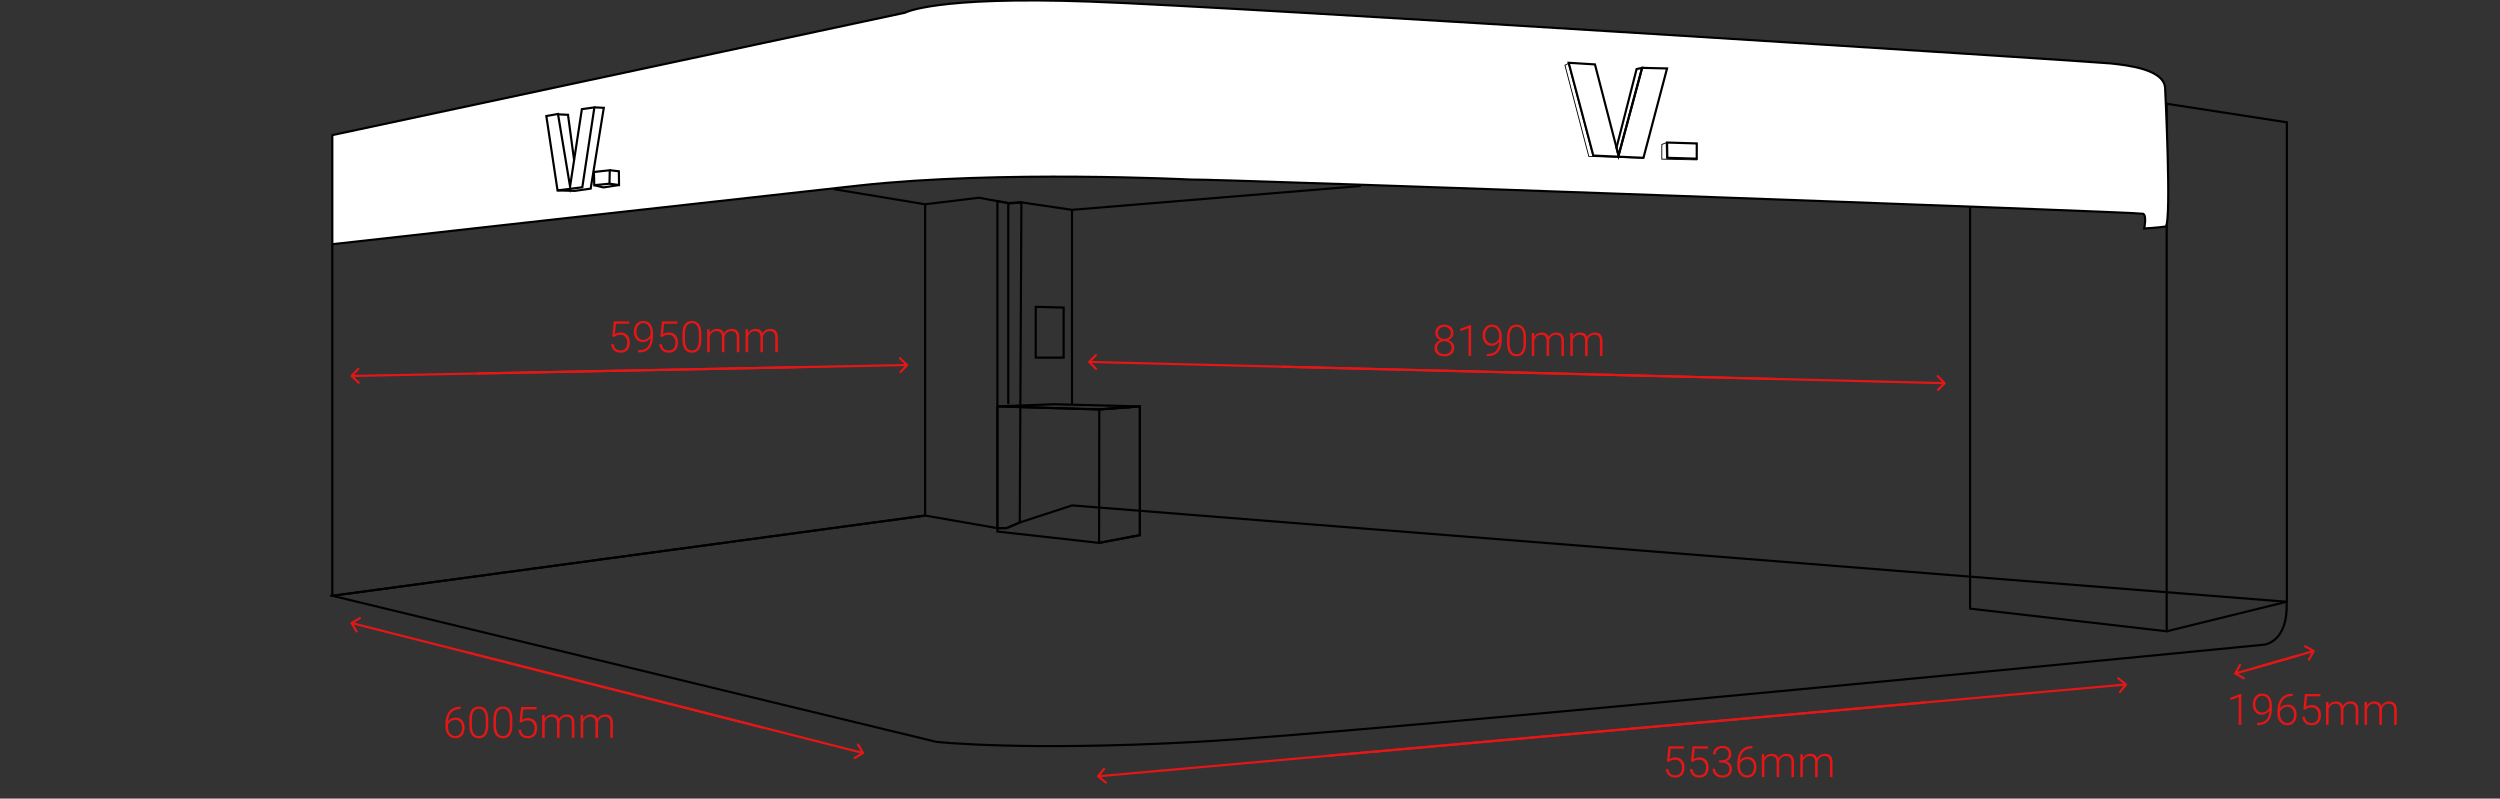 <svg width="576" height="184" viewBox="0 0 576 184" fill="none" xmlns="http://www.w3.org/2000/svg">
<rect x="0" y="0" width="576" height="184" fill="#333333" stroke="none"/>
<g clip-path="url(#clip0_540_5096)">
<path d="M499.203 23.904V145.45L453.902 140.228V23.904H499.203Z" stroke="black" stroke-width="0.5" stroke-miterlimit="10"/>
<path d="M232.066 121.624L234.954 120.384L235.33 46.664L232.513 46.871" stroke="black" stroke-width="0.5" stroke-miterlimit="10"/>
<path d="M274.362 41.371C274.362 41.371 230.344 39.165 197.883 42.748C165.422 46.331 76.562 56.264 76.562 56.264V31.132L208.509 2.931C208.509 2.931 215.309 -0.921 251.071 0.364C286.833 1.65 482.606 14.203 486.32 14.614C490.034 15.024 498.853 15.928 498.853 20.482C498.853 20.482 500.363 50.898 498.989 52.183C497.248 52.461 494.026 52.644 494.026 52.644C494.026 52.644 494.667 49.608 493.749 49.243C492.83 48.878 279.313 41.156 274.362 41.371Z" fill="white" stroke="black" stroke-width="0.5" stroke-miterlimit="10"/>
<path d="M76.559 56.451V137.267L213.15 118.787V47.07L192.072 43.578" stroke="black" stroke-width="0.5" stroke-miterlimit="10"/>
<path d="M313.543 42.848L246.987 48.347L235.12 46.588L232.303 46.796L225.528 45.556L213.148 47.069" stroke="black" stroke-width="0.5" stroke-miterlimit="10"/>
<path d="M526.839 138.645C527.252 148.022 521.648 148.532 521.648 148.532C521.648 148.532 315.898 168.729 275.735 170.927C235.572 173.125 215.76 170.927 215.76 170.927L76.562 137.264L213.154 118.784L229.802 121.687H231.87L234.766 120.443L247.009 116.445L526.839 138.645Z" stroke="black" stroke-width="0.5" stroke-miterlimit="10"/>
<path d="M231.856 121.682H229.801V46.336L232.303 46.796V93.133" stroke="black" stroke-width="0.5" stroke-miterlimit="10"/>
<path d="M229.801 93.639V122.462L253.228 125.083L262.626 123.291V93.639L253.274 94.331L229.801 93.639Z" stroke="black" stroke-width="0.5" stroke-miterlimit="10"/>
<path d="M229.801 93.639L242.822 93.133L262.626 93.639L253.274 94.331L229.801 93.639Z" stroke="black" stroke-width="0.5" stroke-miterlimit="10"/>
<path d="M253.276 94.331L253.23 125.083L262.628 123.291V93.639L253.276 94.331Z" stroke="black" stroke-width="0.5" stroke-miterlimit="10"/>
<path d="M238.633 70.689V82.397H245.061V70.864L238.633 70.689Z" stroke="black" stroke-width="0.5" stroke-miterlimit="10"/>
<path d="M378.343 15.634L372.912 35.839L367.477 14.842L361.426 14.465L367.101 35.839L378.653 36.358L384.088 15.771L378.343 15.634Z" stroke="black" stroke-width="0.5" stroke-miterlimit="10"/>
<path d="M378.344 15.635L377.074 15.913L372.441 34.019L372.913 35.84L378.344 15.635Z" stroke="black" stroke-width="0.5" stroke-miterlimit="10"/>
<path d="M361.293 14.769L366.902 35.89V35.973L366.141 35.948L360.685 15.084L361.273 14.769H361.293ZM361.405 14.462L360.445 14.98L365.98 36.131L378.326 36.546L378.703 36.429L367.08 35.824L361.405 14.445V14.462Z" fill="black"/>
<path d="M384.09 32.842L384.156 36.359L390.931 36.562V33.049L384.09 32.842Z" stroke="black" stroke-width="0.5" stroke-miterlimit="10"/>
<path d="M383.787 33.041L383.849 36.256V36.455H384.043L390.814 36.703V36.728L382.984 36.562V33.357L383.782 33.037L383.787 33.041ZM383.981 32.73L382.777 33.216V36.766L391.013 36.94V36.5L384.035 36.247L383.964 32.73H383.981Z" fill="black"/>
<path d="M134.164 43.148L128.456 43.873L125.875 26.737L128.559 26.256L131.343 42.978L134.061 25.153L136.948 24.738L134.164 43.148Z" stroke="black" stroke-width="0.5" stroke-miterlimit="10"/>
<path d="M128.457 43.873L132.444 43.977L136.093 43.459L139.116 24.842L136.949 24.738" stroke="black" stroke-width="0.5" stroke-miterlimit="10"/>
<path d="M128.633 26.348L130.866 26.451L132.277 36.931" stroke="black" stroke-width="0.5" stroke-miterlimit="10"/>
<path d="M136.844 39.631L140.492 39.221L140.422 42.323L136.914 42.667L136.844 39.631Z" stroke="black" stroke-width="0.5" stroke-miterlimit="10"/>
<path d="M140.492 39.221L142.589 39.461L142.622 42.634L140.422 42.323" stroke="black" stroke-width="0.5" stroke-miterlimit="10"/>
<path d="M136.914 42.666L139.011 43.184L142.622 42.633" stroke="black" stroke-width="0.5" stroke-miterlimit="10"/>
<path d="M246.988 48.348V93.133" stroke="black" stroke-width="0.5" stroke-miterlimit="10"/>
<path d="M499.203 23.904L526.895 28.184V138.628L499.203 145.45" stroke="black" stroke-width="0.5" stroke-miterlimit="10"/>
<path d="M198.971 173.707C199.09 173.636 199.129 173.483 199.059 173.364L197.913 171.431C197.842 171.313 197.689 171.274 197.57 171.344C197.451 171.415 197.412 171.568 197.482 171.687L198.501 173.405L196.779 174.426C196.66 174.497 196.62 174.65 196.691 174.769C196.761 174.887 196.915 174.926 197.033 174.856L198.971 173.707ZM107.5 150.535L198.781 173.734L198.906 173.25L107.625 150.051L107.5 150.535Z" fill="#E71616"/>
<path d="M80.871 143.329C80.752 143.399 80.712 143.553 80.783 143.671L81.929 145.604C81.999 145.723 82.153 145.762 82.272 145.691C82.391 145.621 82.43 145.467 82.36 145.349L81.341 143.631L83.063 142.609C83.182 142.539 83.221 142.385 83.151 142.267C83.081 142.148 82.927 142.109 82.808 142.18L80.871 143.329ZM175.882 167.4L81.06 143.301L80.936 143.786L175.758 167.885L175.882 167.4Z" fill="#E71616"/>
<path d="M106.033 162.837H106.116V163.35H106.033C105.584 163.35 105.184 163.423 104.832 163.569C104.484 163.716 104.189 163.927 103.948 164.204C103.711 164.478 103.53 164.81 103.406 165.2C103.283 165.591 103.221 166.029 103.221 166.514V167.495C103.221 167.824 103.265 168.118 103.353 168.379C103.44 168.636 103.562 168.856 103.719 169.038C103.875 169.22 104.057 169.359 104.266 169.453C104.474 169.548 104.699 169.595 104.939 169.595C105.177 169.595 105.39 169.546 105.579 169.448C105.768 169.351 105.927 169.214 106.058 169.038C106.191 168.862 106.292 168.66 106.36 168.433C106.432 168.201 106.468 167.954 106.468 167.69C106.468 167.44 106.435 167.204 106.37 166.982C106.308 166.758 106.212 166.559 106.082 166.387C105.952 166.214 105.789 166.079 105.594 165.981C105.398 165.884 105.169 165.835 104.905 165.835C104.606 165.835 104.326 165.903 104.065 166.04C103.805 166.177 103.592 166.359 103.426 166.587C103.263 166.815 103.177 167.064 103.167 167.334L102.83 167.329C102.853 167.023 102.923 166.748 103.04 166.504C103.157 166.257 103.312 166.047 103.504 165.874C103.699 165.698 103.922 165.565 104.173 165.474C104.427 165.379 104.7 165.332 104.993 165.332C105.335 165.332 105.633 165.394 105.887 165.518C106.144 165.641 106.357 165.812 106.526 166.03C106.699 166.245 106.827 166.494 106.912 166.777C107 167.057 107.044 167.354 107.044 167.666C107.044 168.008 106.995 168.327 106.897 168.623C106.803 168.916 106.663 169.173 106.478 169.395C106.295 169.616 106.074 169.788 105.813 169.912C105.556 170.036 105.265 170.098 104.939 170.098C104.581 170.098 104.261 170.029 103.978 169.893C103.694 169.756 103.452 169.567 103.25 169.326C103.051 169.085 102.898 168.809 102.791 168.496C102.687 168.18 102.635 167.843 102.635 167.485V166.86C102.635 166.255 102.705 165.706 102.845 165.215C102.985 164.72 103.195 164.295 103.475 163.94C103.758 163.586 104.111 163.314 104.534 163.125C104.961 162.933 105.46 162.837 106.033 162.837ZM112.503 165.835V167.031C112.503 167.552 112.454 168.006 112.356 168.394C112.259 168.778 112.116 169.097 111.927 169.351C111.741 169.601 111.513 169.788 111.243 169.912C110.976 170.036 110.67 170.098 110.325 170.098C110.052 170.098 109.801 170.059 109.573 169.98C109.345 169.902 109.142 169.784 108.963 169.624C108.787 169.461 108.637 169.258 108.514 169.014C108.39 168.77 108.296 168.483 108.23 168.154C108.165 167.822 108.133 167.448 108.133 167.031V165.835C108.133 165.311 108.182 164.858 108.279 164.478C108.38 164.097 108.523 163.781 108.709 163.53C108.898 163.28 109.127 163.094 109.397 162.974C109.668 162.85 109.974 162.788 110.315 162.788C110.589 162.788 110.84 162.829 111.067 162.91C111.299 162.988 111.502 163.105 111.678 163.262C111.857 163.418 112.007 163.618 112.127 163.862C112.251 164.103 112.343 164.388 112.405 164.717C112.47 165.046 112.503 165.418 112.503 165.835ZM111.922 167.1V165.762C111.922 165.439 111.899 165.146 111.854 164.883C111.811 164.619 111.748 164.388 111.663 164.189C111.578 163.991 111.471 163.825 111.341 163.691C111.214 163.558 111.064 163.459 110.892 163.394C110.722 163.325 110.53 163.291 110.315 163.291C110.052 163.291 109.819 163.345 109.617 163.452C109.419 163.556 109.253 163.713 109.119 163.921C108.986 164.126 108.885 164.383 108.816 164.692C108.751 165.002 108.719 165.358 108.719 165.762V167.1C108.719 167.419 108.74 167.71 108.782 167.974C108.825 168.234 108.89 168.465 108.978 168.667C109.065 168.869 109.173 169.04 109.3 169.18C109.43 169.316 109.58 169.421 109.749 169.492C109.922 169.561 110.114 169.595 110.325 169.595C110.595 169.595 110.83 169.541 111.028 169.434C111.227 169.323 111.393 169.162 111.526 168.95C111.66 168.735 111.759 168.473 111.824 168.164C111.889 167.852 111.922 167.497 111.922 167.1ZM118.05 165.835V167.031C118.05 167.552 118.001 168.006 117.903 168.394C117.806 168.778 117.662 169.097 117.474 169.351C117.288 169.601 117.06 169.788 116.79 169.912C116.523 170.036 116.217 170.098 115.872 170.098C115.599 170.098 115.348 170.059 115.12 169.98C114.892 169.902 114.689 169.784 114.51 169.624C114.334 169.461 114.184 169.258 114.061 169.014C113.937 168.77 113.842 168.483 113.777 168.154C113.712 167.822 113.68 167.448 113.68 167.031V165.835C113.68 165.311 113.729 164.858 113.826 164.478C113.927 164.097 114.07 163.781 114.256 163.53C114.445 163.28 114.674 163.094 114.944 162.974C115.215 162.85 115.521 162.788 115.862 162.788C116.136 162.788 116.386 162.829 116.614 162.91C116.845 162.988 117.049 163.105 117.225 163.262C117.404 163.418 117.553 163.618 117.674 163.862C117.798 164.103 117.89 164.388 117.952 164.717C118.017 165.046 118.05 165.418 118.05 165.835ZM117.469 167.1V165.762C117.469 165.439 117.446 165.146 117.4 164.883C117.358 164.619 117.295 164.388 117.21 164.189C117.125 163.991 117.018 163.825 116.888 163.691C116.761 163.558 116.611 163.459 116.438 163.394C116.269 163.325 116.077 163.291 115.862 163.291C115.599 163.291 115.366 163.345 115.164 163.452C114.965 163.556 114.799 163.713 114.666 163.921C114.533 164.126 114.432 164.383 114.363 164.692C114.298 165.002 114.266 165.358 114.266 165.762V167.1C114.266 167.419 114.287 167.71 114.329 167.974C114.371 168.234 114.437 168.465 114.524 168.667C114.612 168.869 114.72 169.04 114.847 169.18C114.977 169.316 115.127 169.421 115.296 169.492C115.468 169.561 115.66 169.595 115.872 169.595C116.142 169.595 116.377 169.541 116.575 169.434C116.774 169.323 116.94 169.162 117.073 168.95C117.207 168.735 117.306 168.473 117.371 168.164C117.436 167.852 117.469 167.497 117.469 167.1ZM120.169 166.484L119.71 166.353L120.057 162.891H123.611V163.438H120.555L120.306 165.83C120.429 165.742 120.608 165.656 120.843 165.571C121.08 165.483 121.347 165.439 121.644 165.439C121.959 165.439 122.246 165.493 122.503 165.601C122.763 165.705 122.986 165.858 123.172 166.06C123.357 166.258 123.501 166.499 123.602 166.782C123.702 167.062 123.753 167.38 123.753 167.734C123.753 168.076 123.711 168.39 123.626 168.677C123.541 168.963 123.413 169.214 123.24 169.429C123.068 169.64 122.848 169.805 122.581 169.922C122.314 170.039 121.997 170.098 121.629 170.098C121.346 170.098 121.079 170.059 120.828 169.98C120.581 169.899 120.359 169.777 120.164 169.614C119.969 169.451 119.809 169.246 119.686 168.999C119.565 168.752 119.49 168.462 119.461 168.13H120.022C120.062 168.449 120.148 168.717 120.281 168.936C120.415 169.154 120.594 169.318 120.818 169.429C121.046 169.539 121.316 169.595 121.629 169.595C121.883 169.595 122.104 169.554 122.293 169.473C122.485 169.391 122.645 169.272 122.771 169.116C122.902 168.957 122.999 168.763 123.064 168.535C123.133 168.304 123.167 168.04 123.167 167.744C123.167 167.49 123.131 167.257 123.06 167.046C122.988 166.831 122.882 166.644 122.742 166.484C122.605 166.322 122.436 166.196 122.234 166.108C122.033 166.021 121.801 165.977 121.541 165.977C121.202 165.977 120.932 166.022 120.73 166.113C120.532 166.204 120.345 166.328 120.169 166.484ZM125.506 165.811V170H124.92V164.717H125.481L125.506 165.811ZM125.398 167.031L125.115 166.885C125.135 166.572 125.193 166.279 125.291 166.006C125.392 165.732 125.532 165.492 125.711 165.283C125.89 165.075 126.105 164.912 126.355 164.795C126.606 164.678 126.891 164.619 127.21 164.619C127.467 164.619 127.7 164.655 127.908 164.727C128.12 164.795 128.299 164.904 128.445 165.054C128.595 165.2 128.711 165.392 128.792 165.63C128.873 165.868 128.914 166.152 128.914 166.484V170H128.333V166.504C128.333 166.152 128.278 165.877 128.167 165.679C128.06 165.48 127.908 165.339 127.713 165.254C127.521 165.169 127.298 165.127 127.044 165.127C126.744 165.127 126.491 165.189 126.282 165.312C126.077 165.433 125.91 165.591 125.779 165.786C125.652 165.978 125.558 166.185 125.496 166.406C125.434 166.624 125.402 166.833 125.398 167.031ZM128.909 166.572L128.519 166.582C128.535 166.325 128.593 166.079 128.694 165.845C128.799 165.61 128.94 165.402 129.119 165.22C129.298 165.034 129.511 164.888 129.759 164.78C130.009 164.673 130.291 164.619 130.604 164.619C130.877 164.619 131.121 164.657 131.336 164.731C131.551 164.803 131.731 164.919 131.878 165.078C132.028 165.234 132.142 165.435 132.22 165.679C132.298 165.923 132.337 166.216 132.337 166.558V170H131.751V166.553C131.751 166.178 131.696 165.889 131.585 165.684C131.478 165.475 131.328 165.33 131.136 165.249C130.944 165.168 130.719 165.127 130.462 165.127C130.208 165.13 129.985 165.177 129.793 165.269C129.601 165.356 129.44 165.474 129.31 165.62C129.183 165.763 129.085 165.918 129.017 166.084C128.951 166.25 128.916 166.413 128.909 166.572ZM134.373 165.811V170H133.787V164.717H134.349L134.373 165.811ZM134.266 167.031L133.982 166.885C134.002 166.572 134.061 166.279 134.158 166.006C134.259 165.732 134.399 165.492 134.578 165.283C134.757 165.075 134.972 164.912 135.223 164.795C135.473 164.678 135.758 164.619 136.077 164.619C136.334 164.619 136.567 164.655 136.775 164.727C136.987 164.795 137.166 164.904 137.312 165.054C137.462 165.2 137.578 165.392 137.659 165.63C137.741 165.868 137.781 166.152 137.781 166.484V170H137.2V166.504C137.2 166.152 137.145 165.877 137.034 165.679C136.927 165.48 136.775 165.339 136.58 165.254C136.388 165.169 136.165 165.127 135.911 165.127C135.612 165.127 135.358 165.189 135.149 165.312C134.944 165.433 134.777 165.591 134.646 165.786C134.52 165.978 134.425 166.185 134.363 166.406C134.301 166.624 134.269 166.833 134.266 167.031ZM137.776 166.572L137.386 166.582C137.402 166.325 137.461 166.079 137.562 165.845C137.666 165.61 137.807 165.402 137.986 165.22C138.165 165.034 138.379 164.888 138.626 164.78C138.877 164.673 139.158 164.619 139.471 164.619C139.744 164.619 139.988 164.657 140.203 164.731C140.418 164.803 140.599 164.919 140.745 165.078C140.895 165.234 141.009 165.435 141.087 165.679C141.165 165.923 141.204 166.216 141.204 166.558V170H140.618V166.553C140.618 166.178 140.563 165.889 140.452 165.684C140.345 165.475 140.195 165.33 140.003 165.249C139.811 165.168 139.586 165.127 139.329 165.127C139.075 165.13 138.852 165.177 138.66 165.269C138.468 165.356 138.307 165.474 138.177 165.62C138.05 165.763 137.952 165.918 137.884 166.084C137.819 166.25 137.783 166.413 137.776 166.572Z" fill="#E71616"/>
<path d="M490.028 157.868C490.114 157.762 490.095 157.605 489.986 157.517L488.211 156.079C488.102 155.991 487.944 156.005 487.859 156.11C487.773 156.216 487.792 156.373 487.901 156.461L489.479 157.74L488.239 159.269C488.154 159.375 488.172 159.532 488.281 159.62C488.39 159.709 488.548 159.695 488.634 159.589L490.028 157.868ZM306.409 174.334L489.861 157.956L489.801 157.46L306.349 173.838L306.409 174.334Z" fill="#E71616"/>
<path d="M252.804 178.697C252.719 178.803 252.738 178.96 252.847 179.048L254.622 180.486C254.731 180.574 254.888 180.56 254.974 180.455C255.059 180.349 255.04 180.192 254.932 180.104L253.354 178.825L254.593 177.296C254.679 177.19 254.66 177.033 254.551 176.945C254.442 176.856 254.284 176.87 254.199 176.976L252.804 178.697ZM443.54 161.596L252.972 178.609L253.032 179.105L443.6 162.092L443.54 161.596Z" fill="#E71616"/>
<path d="M448.238 88.468C448.334 88.373 448.331 88.215 448.231 88.115L446.61 86.484C446.511 86.385 446.352 86.38 446.257 86.476C446.161 86.571 446.164 86.729 446.263 86.829L447.704 88.278L446.318 89.657C446.222 89.752 446.225 89.911 446.325 90.011C446.424 90.111 446.582 90.115 446.678 90.019L448.238 88.468ZM295.376 84.74L448.063 88.537L448.053 88.037L295.366 84.24L295.376 84.74Z" fill="#E71616"/>
<path d="M250.761 83.207C250.665 83.302 250.668 83.46 250.768 83.56L252.389 85.191C252.488 85.29 252.646 85.294 252.742 85.199C252.838 85.104 252.835 84.946 252.735 84.846L251.294 83.397L252.681 82.018C252.777 81.923 252.774 81.764 252.674 81.664C252.575 81.564 252.416 81.56 252.321 81.656L250.761 83.207ZM409.546 87.082L250.936 83.138L250.946 83.638L409.556 87.582L409.546 87.082Z" fill="#E71616"/>
<path d="M384.528 175.543L384.069 175.411L384.416 171.949H387.971V172.496H384.914L384.665 174.889C384.789 174.801 384.968 174.715 385.202 174.63C385.44 174.542 385.707 174.498 386.003 174.498C386.319 174.498 386.605 174.552 386.862 174.659C387.123 174.763 387.346 174.916 387.531 175.118C387.717 175.317 387.86 175.558 387.961 175.841C388.062 176.121 388.112 176.438 388.112 176.793C388.112 177.135 388.07 177.449 387.985 177.735C387.901 178.022 387.772 178.272 387.6 178.487C387.427 178.699 387.207 178.863 386.94 178.98C386.674 179.098 386.356 179.156 385.988 179.156C385.705 179.156 385.438 179.117 385.188 179.039C384.94 178.958 384.719 178.836 384.523 178.673C384.328 178.51 384.169 178.305 384.045 178.058C383.924 177.81 383.85 177.521 383.82 177.188H384.382C384.421 177.507 384.507 177.776 384.641 177.994C384.774 178.212 384.953 178.377 385.178 178.487C385.406 178.598 385.676 178.653 385.988 178.653C386.242 178.653 386.464 178.613 386.652 178.531C386.844 178.45 387.004 178.331 387.131 178.175C387.261 178.015 387.359 177.822 387.424 177.594C387.492 177.363 387.526 177.099 387.526 176.803C387.526 176.549 387.491 176.316 387.419 176.104C387.347 175.89 387.242 175.702 387.102 175.543C386.965 175.38 386.796 175.255 386.594 175.167C386.392 175.079 386.161 175.035 385.9 175.035C385.562 175.035 385.292 175.081 385.09 175.172C384.891 175.263 384.704 175.387 384.528 175.543ZM390.075 175.543L389.616 175.411L389.963 171.949H393.518V172.496H390.461L390.212 174.889C390.336 174.801 390.515 174.715 390.749 174.63C390.987 174.542 391.254 174.498 391.55 174.498C391.866 174.498 392.152 174.552 392.409 174.659C392.67 174.763 392.893 174.916 393.078 175.118C393.264 175.317 393.407 175.558 393.508 175.841C393.609 176.121 393.659 176.438 393.659 176.793C393.659 177.135 393.617 177.449 393.532 177.735C393.448 178.022 393.319 178.272 393.146 178.487C392.974 178.699 392.754 178.863 392.487 178.98C392.22 179.098 391.903 179.156 391.535 179.156C391.252 179.156 390.985 179.117 390.734 179.039C390.487 178.958 390.266 178.836 390.07 178.673C389.875 178.51 389.715 178.305 389.592 178.058C389.471 177.81 389.396 177.521 389.367 177.188H389.929C389.968 177.507 390.054 177.776 390.188 177.994C390.321 178.212 390.5 178.377 390.725 178.487C390.952 178.598 391.223 178.653 391.535 178.653C391.789 178.653 392.01 178.613 392.199 178.531C392.391 178.45 392.551 178.331 392.678 178.175C392.808 178.015 392.906 177.822 392.971 177.594C393.039 177.363 393.073 177.099 393.073 176.803C393.073 176.549 393.037 176.316 392.966 176.104C392.894 175.89 392.788 175.702 392.648 175.543C392.512 175.38 392.342 175.255 392.141 175.167C391.939 175.079 391.708 175.035 391.447 175.035C391.109 175.035 390.839 175.081 390.637 175.172C390.438 175.263 390.251 175.387 390.075 175.543ZM396.066 175.182H396.662C397.027 175.182 397.331 175.12 397.575 174.996C397.823 174.869 398.008 174.701 398.132 174.493C398.259 174.285 398.322 174.054 398.322 173.8C398.322 173.513 398.269 173.263 398.161 173.048C398.054 172.83 397.889 172.66 397.668 172.54C397.45 172.416 397.17 172.354 396.828 172.354C396.529 172.354 396.262 172.413 396.027 172.53C395.793 172.647 395.607 172.815 395.471 173.033C395.334 173.251 395.266 173.512 395.266 173.814H394.685C394.685 173.427 394.777 173.087 394.963 172.794C395.148 172.498 395.404 172.267 395.729 172.101C396.055 171.935 396.421 171.852 396.828 171.852C397.248 171.852 397.613 171.928 397.922 172.081C398.234 172.234 398.475 172.457 398.645 172.75C398.817 173.043 398.903 173.399 398.903 173.819C398.903 174.034 398.856 174.246 398.762 174.454C398.671 174.662 398.534 174.851 398.352 175.021C398.169 175.187 397.943 175.32 397.673 175.421C397.403 175.522 397.089 175.572 396.73 175.572H396.066V175.182ZM396.066 175.685V175.299H396.73C397.137 175.299 397.486 175.346 397.775 175.44C398.065 175.532 398.303 175.662 398.488 175.831C398.677 175.997 398.815 176.191 398.903 176.412C398.991 176.633 399.035 176.871 399.035 177.125C399.035 177.451 398.981 177.739 398.874 177.989C398.767 178.24 398.614 178.453 398.415 178.629C398.22 178.801 397.989 178.933 397.722 179.024C397.458 179.112 397.168 179.156 396.853 179.156C396.566 179.156 396.286 179.114 396.013 179.029C395.743 178.945 395.498 178.819 395.28 178.653C395.065 178.484 394.895 178.272 394.768 178.019C394.641 177.761 394.577 177.465 394.577 177.13H395.158C395.158 177.429 395.23 177.695 395.373 177.926C395.516 178.154 395.715 178.333 395.969 178.463C396.226 178.59 396.521 178.653 396.853 178.653C397.188 178.653 397.474 178.596 397.712 178.482C397.953 178.365 398.137 178.194 398.264 177.97C398.391 177.745 398.454 177.47 398.454 177.145C398.454 176.803 398.378 176.524 398.225 176.31C398.075 176.095 397.865 175.937 397.595 175.836C397.328 175.735 397.017 175.685 396.662 175.685H396.066ZM403.674 171.896H403.757V172.408H403.674C403.225 172.408 402.824 172.481 402.473 172.628C402.124 172.774 401.83 172.986 401.589 173.263C401.351 173.536 401.171 173.868 401.047 174.259C400.923 174.649 400.861 175.087 400.861 175.572V176.554C400.861 176.882 400.905 177.177 400.993 177.438C401.081 177.695 401.203 177.914 401.359 178.097C401.516 178.279 401.698 178.417 401.906 178.512C402.115 178.606 402.339 178.653 402.58 178.653C402.818 178.653 403.031 178.604 403.22 178.507C403.409 178.409 403.568 178.272 403.698 178.097C403.832 177.921 403.933 177.719 404.001 177.491C404.073 177.26 404.108 177.013 404.108 176.749C404.108 176.498 404.076 176.262 404.011 176.041C403.949 175.816 403.853 175.618 403.723 175.445C403.592 175.273 403.43 175.138 403.234 175.04C403.039 174.942 402.81 174.894 402.546 174.894C402.246 174.894 401.966 174.962 401.706 175.099C401.446 175.235 401.232 175.418 401.066 175.646C400.904 175.873 400.817 176.122 400.808 176.393L400.471 176.388C400.493 176.082 400.563 175.807 400.681 175.562C400.798 175.315 400.952 175.105 401.145 174.933C401.34 174.757 401.563 174.623 401.813 174.532C402.067 174.438 402.341 174.391 402.634 174.391C402.976 174.391 403.273 174.452 403.527 174.576C403.785 174.7 403.998 174.871 404.167 175.089C404.34 175.304 404.468 175.553 404.553 175.836C404.641 176.116 404.685 176.412 404.685 176.725C404.685 177.066 404.636 177.385 404.538 177.682C404.444 177.975 404.304 178.232 404.118 178.453C403.936 178.674 403.715 178.847 403.454 178.971C403.197 179.094 402.906 179.156 402.58 179.156C402.222 179.156 401.901 179.088 401.618 178.951C401.335 178.814 401.092 178.626 400.891 178.385C400.692 178.144 400.539 177.867 400.432 177.555C400.327 177.239 400.275 176.902 400.275 176.544V175.919C400.275 175.313 400.345 174.765 400.485 174.273C400.625 173.779 400.835 173.354 401.115 172.999C401.398 172.644 401.752 172.372 402.175 172.184C402.601 171.992 403.101 171.896 403.674 171.896ZM406.506 174.869V179.059H405.92V173.775H406.481L406.506 174.869ZM406.398 176.09L406.115 175.943C406.135 175.631 406.193 175.338 406.291 175.064C406.392 174.791 406.532 174.55 406.711 174.342C406.89 174.133 407.105 173.971 407.355 173.854C407.606 173.736 407.891 173.678 408.21 173.678C408.467 173.678 408.7 173.714 408.908 173.785C409.12 173.854 409.299 173.963 409.445 174.112C409.595 174.259 409.711 174.451 409.792 174.688C409.873 174.926 409.914 175.211 409.914 175.543V179.059H409.333V175.562C409.333 175.211 409.278 174.936 409.167 174.737C409.06 174.539 408.908 174.397 408.713 174.312C408.521 174.228 408.298 174.186 408.044 174.186C407.744 174.186 407.491 174.247 407.282 174.371C407.077 174.492 406.91 174.649 406.779 174.845C406.652 175.037 406.558 175.243 406.496 175.465C406.434 175.683 406.402 175.891 406.398 176.09ZM409.909 175.631L409.519 175.641C409.535 175.383 409.593 175.138 409.694 174.903C409.799 174.669 409.94 174.461 410.119 174.278C410.298 174.093 410.511 173.946 410.759 173.839C411.009 173.731 411.291 173.678 411.604 173.678C411.877 173.678 412.121 173.715 412.336 173.79C412.551 173.862 412.731 173.977 412.878 174.137C413.028 174.293 413.142 174.493 413.22 174.737C413.298 174.981 413.337 175.274 413.337 175.616V179.059H412.751V175.611C412.751 175.237 412.696 174.947 412.585 174.742C412.478 174.534 412.328 174.389 412.136 174.308C411.944 174.226 411.719 174.186 411.462 174.186C411.208 174.189 410.985 174.236 410.793 174.327C410.601 174.415 410.44 174.532 410.31 174.679C410.183 174.822 410.085 174.977 410.017 175.143C409.951 175.309 409.916 175.471 409.909 175.631ZM415.373 174.869V179.059H414.787V173.775H415.349L415.373 174.869ZM415.266 176.09L414.982 175.943C415.002 175.631 415.061 175.338 415.158 175.064C415.259 174.791 415.399 174.55 415.578 174.342C415.757 174.133 415.972 173.971 416.223 173.854C416.473 173.736 416.758 173.678 417.077 173.678C417.334 173.678 417.567 173.714 417.775 173.785C417.987 173.854 418.166 173.963 418.312 174.112C418.462 174.259 418.578 174.451 418.659 174.688C418.741 174.926 418.781 175.211 418.781 175.543V179.059H418.2V175.562C418.2 175.211 418.145 174.936 418.034 174.737C417.927 174.539 417.775 174.397 417.58 174.312C417.388 174.228 417.165 174.186 416.911 174.186C416.612 174.186 416.358 174.247 416.149 174.371C415.944 174.492 415.777 174.649 415.646 174.845C415.52 175.037 415.425 175.243 415.363 175.465C415.301 175.683 415.269 175.891 415.266 176.09ZM418.776 175.631L418.386 175.641C418.402 175.383 418.461 175.138 418.562 174.903C418.666 174.669 418.807 174.461 418.986 174.278C419.165 174.093 419.379 173.946 419.626 173.839C419.877 173.731 420.158 173.678 420.471 173.678C420.744 173.678 420.988 173.715 421.203 173.79C421.418 173.862 421.599 173.977 421.745 174.137C421.895 174.293 422.009 174.493 422.087 174.737C422.165 174.981 422.204 175.274 422.204 175.616V179.059H421.618V175.611C421.618 175.237 421.563 174.947 421.452 174.742C421.345 174.534 421.195 174.389 421.003 174.308C420.811 174.226 420.586 174.186 420.329 174.186C420.075 174.189 419.852 174.236 419.66 174.327C419.468 174.415 419.307 174.532 419.177 174.679C419.05 174.822 418.952 174.977 418.884 175.143C418.819 175.309 418.783 175.471 418.776 175.631Z" fill="#E71616"/>
<path d="M335.044 80.115C335.044 80.545 334.943 80.908 334.741 81.204C334.543 81.5 334.272 81.723 333.931 81.873C333.589 82.023 333.206 82.098 332.783 82.098C332.357 82.098 331.973 82.023 331.631 81.873C331.289 81.723 331.017 81.5 330.815 81.204C330.617 80.908 330.518 80.545 330.518 80.115C330.518 79.832 330.573 79.575 330.684 79.344C330.798 79.109 330.955 78.908 331.157 78.738C331.362 78.566 331.602 78.432 331.875 78.338C332.148 78.243 332.448 78.196 332.773 78.196C333.203 78.196 333.589 78.279 333.931 78.445C334.272 78.608 334.543 78.833 334.741 79.119C334.943 79.406 335.044 79.738 335.044 80.115ZM334.458 80.115C334.458 79.812 334.385 79.547 334.238 79.319C334.092 79.091 333.892 78.916 333.638 78.792C333.384 78.665 333.096 78.602 332.773 78.602C332.448 78.602 332.16 78.665 331.909 78.792C331.659 78.916 331.462 79.091 331.318 79.319C331.175 79.547 331.104 79.812 331.104 80.115C331.104 80.431 331.174 80.7 331.313 80.921C331.457 81.142 331.655 81.31 331.909 81.424C332.163 81.538 332.454 81.595 332.783 81.595C333.112 81.595 333.402 81.538 333.652 81.424C333.903 81.31 334.1 81.142 334.243 80.921C334.386 80.7 334.458 80.431 334.458 80.115ZM334.858 76.717C334.858 77.065 334.766 77.376 334.58 77.649C334.398 77.92 334.15 78.133 333.838 78.289C333.525 78.442 333.172 78.519 332.778 78.519C332.381 78.519 332.025 78.442 331.709 78.289C331.396 78.133 331.149 77.92 330.967 77.649C330.788 77.376 330.698 77.065 330.698 76.717C330.698 76.303 330.788 75.955 330.967 75.672C331.149 75.385 331.396 75.167 331.709 75.018C332.021 74.868 332.376 74.793 332.773 74.793C333.167 74.793 333.521 74.868 333.833 75.018C334.149 75.167 334.398 75.385 334.58 75.672C334.766 75.955 334.858 76.303 334.858 76.717ZM334.277 76.712C334.277 76.435 334.211 76.191 334.077 75.98C333.947 75.768 333.768 75.602 333.54 75.481C333.315 75.358 333.06 75.296 332.773 75.296C332.484 75.296 332.227 75.353 332.002 75.467C331.781 75.581 331.605 75.743 331.475 75.955C331.348 76.167 331.284 76.419 331.284 76.712C331.284 76.998 331.348 77.246 331.475 77.454C331.605 77.659 331.782 77.819 332.007 77.933C332.231 78.046 332.489 78.103 332.778 78.103C333.068 78.103 333.325 78.046 333.55 77.933C333.774 77.819 333.952 77.659 334.082 77.454C334.212 77.246 334.277 76.998 334.277 76.712ZM338.936 74.861V82H338.354V75.599L336.421 76.316V75.765L338.838 74.861H338.936ZM342.568 81.541H342.695C343.213 81.541 343.646 81.466 343.994 81.316C344.342 81.163 344.621 80.954 344.829 80.686C345.041 80.416 345.192 80.101 345.283 79.739C345.374 79.378 345.42 78.986 345.42 78.562V77.571C345.42 77.197 345.379 76.868 345.298 76.585C345.216 76.302 345.101 76.066 344.951 75.877C344.801 75.685 344.624 75.54 344.419 75.442C344.217 75.345 343.993 75.296 343.745 75.296C343.501 75.296 343.28 75.348 343.081 75.452C342.886 75.556 342.72 75.701 342.583 75.887C342.45 76.069 342.345 76.279 342.271 76.517C342.199 76.751 342.163 77 342.163 77.264C342.163 77.505 342.196 77.739 342.261 77.967C342.329 78.191 342.428 78.395 342.559 78.577C342.689 78.756 342.848 78.899 343.037 79.007C343.229 79.111 343.451 79.163 343.701 79.163C343.984 79.163 344.235 79.109 344.453 79.002C344.674 78.894 344.862 78.756 345.015 78.587C345.171 78.414 345.29 78.229 345.371 78.03C345.456 77.829 345.501 77.633 345.508 77.444L345.801 77.439C345.801 77.736 345.745 78.019 345.635 78.289C345.527 78.556 345.374 78.794 345.176 79.002C344.98 79.207 344.751 79.37 344.487 79.49C344.224 79.611 343.939 79.671 343.633 79.671C343.301 79.671 343.006 79.606 342.749 79.476C342.495 79.342 342.282 79.163 342.109 78.939C341.94 78.711 341.812 78.455 341.724 78.172C341.636 77.889 341.592 77.594 341.592 77.288C341.592 76.946 341.639 76.626 341.733 76.326C341.831 76.023 341.973 75.758 342.158 75.53C342.344 75.299 342.568 75.118 342.832 74.988C343.099 74.858 343.4 74.793 343.735 74.793C344.116 74.793 344.448 74.863 344.731 75.003C345.015 75.14 345.249 75.335 345.435 75.589C345.623 75.843 345.763 76.142 345.854 76.487C345.949 76.832 345.996 77.213 345.996 77.63V78.191C345.996 78.611 345.964 79.013 345.898 79.397C345.833 79.782 345.724 80.136 345.571 80.462C345.422 80.784 345.22 81.064 344.966 81.302C344.712 81.539 344.398 81.725 344.023 81.858C343.649 81.989 343.206 82.054 342.695 82.054H342.563L342.568 81.541ZM351.597 77.835V79.031C351.597 79.552 351.548 80.006 351.45 80.394C351.353 80.778 351.209 81.097 351.021 81.351C350.835 81.601 350.607 81.788 350.337 81.912C350.07 82.036 349.764 82.098 349.419 82.098C349.146 82.098 348.895 82.059 348.667 81.981C348.439 81.902 348.236 81.784 348.057 81.624C347.881 81.461 347.731 81.258 347.607 81.014C347.484 80.769 347.389 80.483 347.324 80.154C347.259 79.822 347.227 79.448 347.227 79.031V77.835C347.227 77.311 347.275 76.858 347.373 76.478C347.474 76.097 347.617 75.781 347.803 75.53C347.992 75.28 348.221 75.094 348.491 74.974C348.761 74.85 349.067 74.788 349.409 74.788C349.683 74.788 349.933 74.829 350.161 74.91C350.392 74.988 350.596 75.106 350.771 75.262C350.951 75.418 351.1 75.618 351.221 75.862C351.344 76.103 351.437 76.388 351.499 76.717C351.564 77.046 351.597 77.418 351.597 77.835ZM351.016 79.1V77.762C351.016 77.439 350.993 77.147 350.947 76.883C350.905 76.619 350.841 76.388 350.757 76.189C350.672 75.991 350.565 75.825 350.435 75.691C350.308 75.558 350.158 75.459 349.985 75.394C349.816 75.325 349.624 75.291 349.409 75.291C349.146 75.291 348.913 75.345 348.711 75.452C348.512 75.556 348.346 75.713 348.213 75.921C348.079 76.126 347.979 76.383 347.91 76.692C347.845 77.002 347.812 77.358 347.812 77.762V79.1C347.812 79.419 347.834 79.71 347.876 79.974C347.918 80.234 347.983 80.465 348.071 80.667C348.159 80.869 348.267 81.04 348.394 81.18C348.524 81.316 348.674 81.421 348.843 81.492C349.015 81.561 349.207 81.595 349.419 81.595C349.689 81.595 349.924 81.541 350.122 81.434C350.321 81.323 350.487 81.162 350.62 80.95C350.754 80.735 350.853 80.473 350.918 80.164C350.983 79.852 351.016 79.497 351.016 79.1ZM353.506 77.811V82H352.92V76.717H353.481L353.506 77.811ZM353.398 79.031L353.115 78.885C353.135 78.572 353.193 78.279 353.291 78.006C353.392 77.732 353.532 77.492 353.711 77.283C353.89 77.075 354.105 76.912 354.355 76.795C354.606 76.678 354.891 76.619 355.21 76.619C355.467 76.619 355.7 76.655 355.908 76.727C356.12 76.795 356.299 76.904 356.445 77.054C356.595 77.2 356.711 77.392 356.792 77.63C356.873 77.868 356.914 78.152 356.914 78.484V82H356.333V78.504C356.333 78.152 356.278 77.877 356.167 77.679C356.06 77.48 355.908 77.338 355.713 77.254C355.521 77.169 355.298 77.127 355.044 77.127C354.744 77.127 354.491 77.189 354.282 77.312C354.077 77.433 353.91 77.591 353.779 77.786C353.652 77.978 353.558 78.185 353.496 78.406C353.434 78.624 353.402 78.833 353.398 79.031ZM356.909 78.572L356.519 78.582C356.535 78.325 356.593 78.079 356.694 77.845C356.799 77.61 356.94 77.402 357.119 77.22C357.298 77.034 357.511 76.888 357.759 76.78C358.009 76.673 358.291 76.619 358.604 76.619C358.877 76.619 359.121 76.657 359.336 76.731C359.551 76.803 359.731 76.919 359.878 77.078C360.028 77.234 360.142 77.435 360.22 77.679C360.298 77.923 360.337 78.216 360.337 78.558V82H359.751V78.553C359.751 78.178 359.696 77.889 359.585 77.684C359.478 77.475 359.328 77.33 359.136 77.249C358.944 77.168 358.719 77.127 358.462 77.127C358.208 77.13 357.985 77.177 357.793 77.269C357.601 77.356 357.44 77.474 357.31 77.62C357.183 77.763 357.085 77.918 357.017 78.084C356.951 78.25 356.916 78.413 356.909 78.572ZM362.373 77.811V82H361.787V76.717H362.349L362.373 77.811ZM362.266 79.031L361.982 78.885C362.002 78.572 362.061 78.279 362.158 78.006C362.259 77.732 362.399 77.492 362.578 77.283C362.757 77.075 362.972 76.912 363.223 76.795C363.473 76.678 363.758 76.619 364.077 76.619C364.334 76.619 364.567 76.655 364.775 76.727C364.987 76.795 365.166 76.904 365.312 77.054C365.462 77.2 365.578 77.392 365.659 77.63C365.741 77.868 365.781 78.152 365.781 78.484V82H365.2V78.504C365.2 78.152 365.145 77.877 365.034 77.679C364.927 77.48 364.775 77.338 364.58 77.254C364.388 77.169 364.165 77.127 363.911 77.127C363.612 77.127 363.358 77.189 363.149 77.312C362.944 77.433 362.777 77.591 362.646 77.786C362.52 77.978 362.425 78.185 362.363 78.406C362.301 78.624 362.269 78.833 362.266 79.031ZM365.776 78.572L365.386 78.582C365.402 78.325 365.461 78.079 365.562 77.845C365.666 77.61 365.807 77.402 365.986 77.22C366.165 77.034 366.379 76.888 366.626 76.78C366.877 76.673 367.158 76.619 367.471 76.619C367.744 76.619 367.988 76.657 368.203 76.731C368.418 76.803 368.599 76.919 368.745 77.078C368.895 77.234 369.009 77.435 369.087 77.679C369.165 77.923 369.204 78.216 369.204 78.558V82H368.618V78.553C368.618 78.178 368.563 77.889 368.452 77.684C368.345 77.475 368.195 77.33 368.003 77.249C367.811 77.168 367.586 77.127 367.329 77.127C367.075 77.13 366.852 77.177 366.66 77.269C366.468 77.356 366.307 77.474 366.177 77.62C366.05 77.763 365.952 77.918 365.884 78.084C365.819 78.25 365.783 78.413 365.776 78.572Z" fill="#E71616"/>
<path d="M516.389 159.861V167H515.808V160.599L513.874 161.316V160.765L516.291 159.861H516.389ZM520.021 166.541H520.148C520.666 166.541 521.099 166.466 521.447 166.316C521.796 166.163 522.074 165.953 522.282 165.687C522.494 165.416 522.645 165.101 522.736 164.739C522.827 164.378 522.873 163.986 522.873 163.562V162.571C522.873 162.197 522.832 161.868 522.751 161.585C522.67 161.302 522.554 161.066 522.404 160.877C522.255 160.685 522.077 160.54 521.872 160.442C521.67 160.345 521.446 160.296 521.198 160.296C520.954 160.296 520.733 160.348 520.534 160.452C520.339 160.556 520.173 160.701 520.036 160.887C519.903 161.069 519.799 161.279 519.724 161.517C519.652 161.751 519.616 162 519.616 162.264C519.616 162.505 519.649 162.739 519.714 162.967C519.782 163.191 519.882 163.395 520.012 163.577C520.142 163.756 520.301 163.899 520.49 164.007C520.682 164.111 520.904 164.163 521.154 164.163C521.438 164.163 521.688 164.109 521.906 164.002C522.128 163.895 522.315 163.756 522.468 163.587C522.624 163.414 522.743 163.229 522.824 163.03C522.909 162.828 522.954 162.633 522.961 162.444L523.254 162.439C523.254 162.736 523.199 163.019 523.088 163.289C522.98 163.556 522.827 163.794 522.629 164.002C522.434 164.207 522.204 164.37 521.94 164.49C521.677 164.611 521.392 164.671 521.086 164.671C520.754 164.671 520.459 164.606 520.202 164.476C519.948 164.342 519.735 164.163 519.562 163.938C519.393 163.711 519.265 163.455 519.177 163.172C519.089 162.889 519.045 162.594 519.045 162.288C519.045 161.946 519.092 161.626 519.187 161.326C519.284 161.023 519.426 160.758 519.611 160.53C519.797 160.299 520.021 160.118 520.285 159.988C520.552 159.858 520.853 159.793 521.188 159.793C521.569 159.793 521.901 159.863 522.185 160.003C522.468 160.14 522.702 160.335 522.888 160.589C523.076 160.843 523.216 161.142 523.308 161.487C523.402 161.832 523.449 162.213 523.449 162.63V163.191C523.449 163.611 523.417 164.013 523.352 164.397C523.286 164.782 523.177 165.136 523.024 165.462C522.875 165.784 522.673 166.064 522.419 166.302C522.165 166.539 521.851 166.725 521.477 166.858C521.102 166.989 520.66 167.054 520.148 167.054H520.017L520.021 166.541ZM528.127 159.837H528.21V160.35H528.127C527.678 160.35 527.277 160.423 526.926 160.569C526.577 160.716 526.283 160.927 526.042 161.204C525.804 161.478 525.624 161.81 525.5 162.2C525.376 162.591 525.314 163.029 525.314 163.514V164.495C525.314 164.824 525.358 165.118 525.446 165.379C525.534 165.636 525.656 165.856 525.812 166.038C525.969 166.22 526.151 166.359 526.359 166.453C526.568 166.548 526.792 166.595 527.033 166.595C527.271 166.595 527.484 166.546 527.673 166.448C527.862 166.351 528.021 166.214 528.151 166.038C528.285 165.862 528.386 165.66 528.454 165.433C528.526 165.201 528.562 164.954 528.562 164.69C528.562 164.44 528.529 164.204 528.464 163.982C528.402 163.758 528.306 163.559 528.176 163.387C528.046 163.214 527.883 163.079 527.688 162.981C527.492 162.884 527.263 162.835 526.999 162.835C526.7 162.835 526.42 162.903 526.159 163.04C525.899 163.177 525.686 163.359 525.52 163.587C525.357 163.815 525.271 164.064 525.261 164.334L524.924 164.329C524.947 164.023 525.017 163.748 525.134 163.504C525.251 163.257 525.406 163.047 525.598 162.874C525.793 162.698 526.016 162.565 526.267 162.474C526.521 162.379 526.794 162.332 527.087 162.332C527.429 162.332 527.727 162.394 527.98 162.518C528.238 162.641 528.451 162.812 528.62 163.03C528.793 163.245 528.921 163.494 529.006 163.777C529.094 164.057 529.138 164.354 529.138 164.666C529.138 165.008 529.089 165.327 528.991 165.623C528.897 165.916 528.757 166.173 528.571 166.395C528.389 166.616 528.168 166.788 527.907 166.912C527.65 167.036 527.359 167.098 527.033 167.098C526.675 167.098 526.354 167.029 526.071 166.893C525.788 166.756 525.546 166.567 525.344 166.326C525.145 166.085 524.992 165.809 524.885 165.496C524.781 165.18 524.729 164.843 524.729 164.485V163.86C524.729 163.255 524.799 162.706 524.938 162.215C525.078 161.72 525.288 161.295 525.568 160.94C525.852 160.586 526.205 160.314 526.628 160.125C527.054 159.933 527.554 159.837 528.127 159.837ZM531.169 163.484L530.71 163.353L531.057 159.891H534.611V160.438H531.555L531.306 162.83C531.429 162.742 531.608 162.656 531.843 162.571C532.08 162.483 532.347 162.439 532.644 162.439C532.959 162.439 533.246 162.493 533.503 162.601C533.763 162.705 533.986 162.858 534.172 163.06C534.357 163.258 534.501 163.499 534.602 163.782C534.702 164.062 534.753 164.38 534.753 164.734C534.753 165.076 534.711 165.39 534.626 165.677C534.541 165.963 534.413 166.214 534.24 166.429C534.068 166.64 533.848 166.805 533.581 166.922C533.314 167.039 532.997 167.098 532.629 167.098C532.346 167.098 532.079 167.059 531.828 166.98C531.581 166.899 531.359 166.777 531.164 166.614C530.969 166.451 530.809 166.246 530.686 165.999C530.565 165.752 530.49 165.462 530.461 165.13H531.022C531.062 165.449 531.148 165.717 531.281 165.936C531.415 166.154 531.594 166.318 531.818 166.429C532.046 166.539 532.316 166.595 532.629 166.595C532.883 166.595 533.104 166.554 533.293 166.473C533.485 166.391 533.645 166.272 533.771 166.116C533.902 165.957 533.999 165.763 534.064 165.535C534.133 165.304 534.167 165.04 534.167 164.744C534.167 164.49 534.131 164.257 534.06 164.046C533.988 163.831 533.882 163.644 533.742 163.484C533.605 163.322 533.436 163.196 533.234 163.108C533.033 163.021 532.801 162.977 532.541 162.977C532.202 162.977 531.932 163.022 531.73 163.113C531.532 163.204 531.345 163.328 531.169 163.484ZM536.506 162.811V167H535.92V161.717H536.481L536.506 162.811ZM536.398 164.031L536.115 163.885C536.135 163.572 536.193 163.279 536.291 163.006C536.392 162.732 536.532 162.492 536.711 162.283C536.89 162.075 537.105 161.912 537.355 161.795C537.606 161.678 537.891 161.619 538.21 161.619C538.467 161.619 538.7 161.655 538.908 161.727C539.12 161.795 539.299 161.904 539.445 162.054C539.595 162.2 539.711 162.392 539.792 162.63C539.873 162.868 539.914 163.152 539.914 163.484V167H539.333V163.504C539.333 163.152 539.278 162.877 539.167 162.679C539.06 162.48 538.908 162.339 538.713 162.254C538.521 162.169 538.298 162.127 538.044 162.127C537.744 162.127 537.491 162.189 537.282 162.312C537.077 162.433 536.91 162.591 536.779 162.786C536.652 162.978 536.558 163.185 536.496 163.406C536.434 163.624 536.402 163.833 536.398 164.031ZM539.909 163.572L539.519 163.582C539.535 163.325 539.593 163.079 539.694 162.845C539.799 162.61 539.94 162.402 540.119 162.22C540.298 162.034 540.511 161.888 540.759 161.78C541.009 161.673 541.291 161.619 541.604 161.619C541.877 161.619 542.121 161.657 542.336 161.731C542.551 161.803 542.731 161.919 542.878 162.078C543.028 162.234 543.142 162.435 543.22 162.679C543.298 162.923 543.337 163.216 543.337 163.558V167H542.751V163.553C542.751 163.178 542.696 162.889 542.585 162.684C542.478 162.475 542.328 162.33 542.136 162.249C541.944 162.168 541.719 162.127 541.462 162.127C541.208 162.13 540.985 162.177 540.793 162.269C540.601 162.356 540.44 162.474 540.31 162.62C540.183 162.763 540.085 162.918 540.017 163.084C539.951 163.25 539.916 163.413 539.909 163.572ZM545.373 162.811V167H544.787V161.717H545.349L545.373 162.811ZM545.266 164.031L544.982 163.885C545.002 163.572 545.061 163.279 545.158 163.006C545.259 162.732 545.399 162.492 545.578 162.283C545.757 162.075 545.972 161.912 546.223 161.795C546.473 161.678 546.758 161.619 547.077 161.619C547.334 161.619 547.567 161.655 547.775 161.727C547.987 161.795 548.166 161.904 548.312 162.054C548.462 162.2 548.578 162.392 548.659 162.63C548.741 162.868 548.781 163.152 548.781 163.484V167H548.2V163.504C548.2 163.152 548.145 162.877 548.034 162.679C547.927 162.48 547.775 162.339 547.58 162.254C547.388 162.169 547.165 162.127 546.911 162.127C546.612 162.127 546.358 162.189 546.149 162.312C545.944 162.433 545.777 162.591 545.646 162.786C545.52 162.978 545.425 163.185 545.363 163.406C545.301 163.624 545.269 163.833 545.266 164.031ZM548.776 163.572L548.386 163.582C548.402 163.325 548.461 163.079 548.562 162.845C548.666 162.61 548.807 162.402 548.986 162.22C549.165 162.034 549.379 161.888 549.626 161.78C549.877 161.673 550.158 161.619 550.471 161.619C550.744 161.619 550.988 161.657 551.203 161.731C551.418 161.803 551.599 161.919 551.745 162.078C551.895 162.234 552.009 162.435 552.087 162.679C552.165 162.923 552.204 163.216 552.204 163.558V167H551.618V163.553C551.618 163.178 551.563 162.889 551.452 162.684C551.345 162.475 551.195 162.33 551.003 162.249C550.811 162.168 550.586 162.127 550.329 162.127C550.075 162.13 549.852 162.177 549.66 162.269C549.468 162.356 549.307 162.474 549.177 162.62C549.05 162.763 548.952 162.918 548.884 163.084C548.819 163.25 548.783 163.413 548.776 163.572Z" fill="#E71616"/>
<path d="M533.291 150.121C533.358 150.001 533.314 149.849 533.194 149.782L531.225 148.691C531.105 148.624 530.953 148.668 530.886 148.789C530.819 148.91 530.862 149.062 530.983 149.129L532.733 150.098L531.763 151.847C531.696 151.968 531.74 152.12 531.861 152.187C531.982 152.254 532.134 152.21 532.201 152.09L533.291 150.121ZM519.143 154.258L533.141 150.241L533.003 149.76L519.005 153.777L519.143 154.258Z" fill="#E71616"/>
<path d="M514.783 155.064C514.716 155.184 514.76 155.337 514.881 155.404L516.849 156.494C516.969 156.561 517.122 156.517 517.189 156.396C517.255 156.276 517.212 156.123 517.091 156.057L515.342 155.087L516.311 153.338C516.378 153.217 516.334 153.065 516.213 152.998C516.092 152.931 515.94 152.975 515.873 153.096L514.783 155.064ZM529.474 150.771L514.933 154.945L515.071 155.425L529.612 151.252L529.474 150.771Z" fill="#E71616"/>
<path d="M209.185 84.277C209.28 84.178 209.275 84.02 209.174 83.924L207.535 82.365C207.434 82.269 207.276 82.272 207.181 82.372C207.087 82.472 207.092 82.63 207.192 82.725L208.649 84.111L207.279 85.552C207.184 85.652 207.189 85.81 207.29 85.906C207.39 86.001 207.549 85.998 207.643 85.899L209.185 84.277ZM109.863 86.303L209.011 84.354L208.995 83.854L109.848 85.803L109.863 86.303Z" fill="#E71616"/>
<path d="M80.816 86.449C80.722 86.548 80.727 86.706 80.827 86.802L82.467 88.361C82.567 88.457 82.725 88.454 82.82 88.354C82.915 88.254 82.91 88.096 82.809 88.001L81.352 86.615L82.722 85.174C82.817 85.074 82.812 84.916 82.712 84.82C82.611 84.724 82.453 84.728 82.358 84.827L80.816 86.449ZM183.985 84.348L80.991 86.372L81.006 86.872L184 84.847L183.985 84.348Z" fill="#E71616"/>
<path d="M141.528 77.639L141.069 77.507L141.416 74.045H144.971V74.592H141.914L141.665 76.984C141.789 76.897 141.968 76.81 142.202 76.726C142.44 76.638 142.707 76.594 143.003 76.594C143.319 76.594 143.605 76.647 143.862 76.755C144.123 76.859 144.346 77.012 144.531 77.214C144.717 77.412 144.86 77.653 144.961 77.936C145.062 78.216 145.112 78.534 145.112 78.889C145.112 79.231 145.07 79.545 144.985 79.831C144.901 80.118 144.772 80.368 144.6 80.583C144.427 80.795 144.207 80.959 143.94 81.076C143.674 81.193 143.356 81.252 142.988 81.252C142.705 81.252 142.438 81.213 142.188 81.135C141.94 81.053 141.719 80.931 141.523 80.769C141.328 80.606 141.169 80.401 141.045 80.153C140.924 79.906 140.85 79.616 140.82 79.284H141.382C141.421 79.603 141.507 79.872 141.641 80.09C141.774 80.308 141.953 80.472 142.178 80.583C142.406 80.694 142.676 80.749 142.988 80.749C143.242 80.749 143.464 80.708 143.652 80.627C143.844 80.546 144.004 80.427 144.131 80.27C144.261 80.111 144.359 79.917 144.424 79.689C144.492 79.458 144.526 79.195 144.526 78.898C144.526 78.644 144.491 78.412 144.419 78.2C144.347 77.985 144.242 77.798 144.102 77.639C143.965 77.476 143.796 77.351 143.594 77.263C143.392 77.175 143.161 77.131 142.9 77.131C142.562 77.131 142.292 77.176 142.09 77.268C141.891 77.359 141.704 77.482 141.528 77.639ZM147.021 80.695H147.148C147.666 80.695 148.099 80.62 148.447 80.471C148.796 80.318 149.074 80.108 149.282 79.841C149.494 79.571 149.645 79.255 149.736 78.894C149.827 78.532 149.873 78.14 149.873 77.717V76.726C149.873 76.351 149.832 76.022 149.751 75.739C149.67 75.456 149.554 75.22 149.404 75.031C149.255 74.839 149.077 74.694 148.872 74.597C148.67 74.499 148.446 74.45 148.198 74.45C147.954 74.45 147.733 74.502 147.534 74.606C147.339 74.711 147.173 74.856 147.036 75.041C146.903 75.223 146.799 75.433 146.724 75.671C146.652 75.905 146.616 76.154 146.616 76.418C146.616 76.659 146.649 76.893 146.714 77.121C146.782 77.346 146.882 77.549 147.012 77.731C147.142 77.91 147.301 78.054 147.49 78.161C147.682 78.265 147.904 78.317 148.154 78.317C148.438 78.317 148.688 78.264 148.906 78.156C149.128 78.049 149.315 77.91 149.468 77.741C149.624 77.569 149.743 77.383 149.824 77.185C149.909 76.983 149.954 76.787 149.961 76.599L150.254 76.594C150.254 76.89 150.199 77.173 150.088 77.443C149.98 77.71 149.827 77.948 149.629 78.156C149.434 78.361 149.204 78.524 148.94 78.644C148.677 78.765 148.392 78.825 148.086 78.825C147.754 78.825 147.459 78.76 147.202 78.63C146.948 78.496 146.735 78.317 146.562 78.093C146.393 77.865 146.265 77.609 146.177 77.326C146.089 77.043 146.045 76.748 146.045 76.442C146.045 76.101 146.092 75.78 146.187 75.481C146.284 75.178 146.426 74.912 146.611 74.685C146.797 74.454 147.021 74.273 147.285 74.143C147.552 74.012 147.853 73.947 148.188 73.947C148.569 73.947 148.901 74.017 149.185 74.157C149.468 74.294 149.702 74.489 149.888 74.743C150.076 74.997 150.216 75.296 150.308 75.642C150.402 75.987 150.449 76.368 150.449 76.784V77.346C150.449 77.766 150.417 78.168 150.352 78.552C150.286 78.936 150.177 79.291 150.024 79.616C149.875 79.939 149.673 80.218 149.419 80.456C149.165 80.694 148.851 80.879 148.477 81.013C148.102 81.143 147.66 81.208 147.148 81.208H147.017L147.021 80.695ZM152.622 77.639L152.163 77.507L152.51 74.045H156.064V74.592H153.008L152.759 76.984C152.882 76.897 153.062 76.81 153.296 76.726C153.534 76.638 153.8 76.594 154.097 76.594C154.412 76.594 154.699 76.647 154.956 76.755C155.216 76.859 155.439 77.012 155.625 77.214C155.811 77.412 155.954 77.653 156.055 77.936C156.156 78.216 156.206 78.534 156.206 78.889C156.206 79.231 156.164 79.545 156.079 79.831C155.994 80.118 155.866 80.368 155.693 80.583C155.521 80.795 155.301 80.959 155.034 81.076C154.767 81.193 154.45 81.252 154.082 81.252C153.799 81.252 153.532 81.213 153.281 81.135C153.034 81.053 152.812 80.931 152.617 80.769C152.422 80.606 152.262 80.401 152.139 80.153C152.018 79.906 151.943 79.616 151.914 79.284H152.476C152.515 79.603 152.601 79.872 152.734 80.09C152.868 80.308 153.047 80.472 153.271 80.583C153.499 80.694 153.77 80.749 154.082 80.749C154.336 80.749 154.557 80.708 154.746 80.627C154.938 80.546 155.098 80.427 155.225 80.27C155.355 80.111 155.452 79.917 155.518 79.689C155.586 79.458 155.62 79.195 155.62 78.898C155.62 78.644 155.584 78.412 155.513 78.2C155.441 77.985 155.335 77.798 155.195 77.639C155.059 77.476 154.889 77.351 154.688 77.263C154.486 77.175 154.255 77.131 153.994 77.131C153.656 77.131 153.385 77.176 153.184 77.268C152.985 77.359 152.798 77.482 152.622 77.639ZM161.597 76.989V78.186C161.597 78.706 161.548 79.16 161.45 79.548C161.353 79.932 161.209 80.251 161.021 80.505C160.835 80.755 160.607 80.943 160.337 81.066C160.07 81.19 159.764 81.252 159.419 81.252C159.146 81.252 158.895 81.213 158.667 81.135C158.439 81.057 158.236 80.938 158.057 80.778C157.881 80.616 157.731 80.412 157.607 80.168C157.484 79.924 157.389 79.637 157.324 79.309C157.259 78.977 157.227 78.602 157.227 78.186V76.989C157.227 76.465 157.275 76.013 157.373 75.632C157.474 75.251 157.617 74.935 157.803 74.685C157.992 74.434 158.221 74.248 158.491 74.128C158.761 74.004 159.067 73.942 159.409 73.942C159.683 73.942 159.933 73.983 160.161 74.064C160.392 74.143 160.596 74.26 160.771 74.416C160.951 74.572 161.1 74.772 161.221 75.017C161.344 75.257 161.437 75.542 161.499 75.871C161.564 76.2 161.597 76.573 161.597 76.989ZM161.016 78.254V76.916C161.016 76.594 160.993 76.301 160.947 76.037C160.905 75.773 160.841 75.542 160.757 75.344C160.672 75.145 160.565 74.979 160.435 74.846C160.308 74.712 160.158 74.613 159.985 74.548C159.816 74.48 159.624 74.445 159.409 74.445C159.146 74.445 158.913 74.499 158.711 74.606C158.512 74.711 158.346 74.867 158.213 75.075C158.079 75.28 157.979 75.537 157.91 75.847C157.845 76.156 157.812 76.512 157.812 76.916V78.254C157.812 78.573 157.834 78.864 157.876 79.128C157.918 79.388 157.983 79.62 158.071 79.821C158.159 80.023 158.267 80.194 158.394 80.334C158.524 80.471 158.674 80.575 158.843 80.647C159.015 80.715 159.207 80.749 159.419 80.749C159.689 80.749 159.924 80.695 160.122 80.588C160.321 80.477 160.487 80.316 160.62 80.105C160.754 79.89 160.853 79.628 160.918 79.318C160.983 79.006 161.016 78.651 161.016 78.254ZM163.506 76.965V81.154H162.92V75.871H163.481L163.506 76.965ZM163.398 78.186L163.115 78.039C163.135 77.727 163.193 77.434 163.291 77.16C163.392 76.887 163.532 76.646 163.711 76.438C163.89 76.229 164.105 76.066 164.355 75.949C164.606 75.832 164.891 75.773 165.21 75.773C165.467 75.773 165.7 75.809 165.908 75.881C166.12 75.949 166.299 76.058 166.445 76.208C166.595 76.355 166.711 76.546 166.792 76.784C166.873 77.022 166.914 77.307 166.914 77.639V81.154H166.333V77.658C166.333 77.307 166.278 77.032 166.167 76.833C166.06 76.634 165.908 76.493 165.713 76.408C165.521 76.324 165.298 76.281 165.044 76.281C164.744 76.281 164.491 76.343 164.282 76.467C164.077 76.587 163.91 76.745 163.779 76.94C163.652 77.132 163.558 77.339 163.496 77.561C163.434 77.779 163.402 77.987 163.398 78.186ZM166.909 77.727L166.519 77.736C166.535 77.479 166.593 77.233 166.694 76.999C166.799 76.765 166.94 76.556 167.119 76.374C167.298 76.189 167.511 76.042 167.759 75.935C168.009 75.827 168.291 75.773 168.604 75.773C168.877 75.773 169.121 75.811 169.336 75.886C169.551 75.957 169.731 76.073 169.878 76.232C170.028 76.389 170.142 76.589 170.22 76.833C170.298 77.077 170.337 77.37 170.337 77.712V81.154H169.751V77.707C169.751 77.333 169.696 77.043 169.585 76.838C169.478 76.63 169.328 76.485 169.136 76.403C168.944 76.322 168.719 76.281 168.462 76.281C168.208 76.284 167.985 76.332 167.793 76.423C167.601 76.511 167.44 76.628 167.31 76.774C167.183 76.918 167.085 77.072 167.017 77.238C166.951 77.404 166.916 77.567 166.909 77.727ZM172.373 76.965V81.154H171.787V75.871H172.349L172.373 76.965ZM172.266 78.186L171.982 78.039C172.002 77.727 172.061 77.434 172.158 77.16C172.259 76.887 172.399 76.646 172.578 76.438C172.757 76.229 172.972 76.066 173.223 75.949C173.473 75.832 173.758 75.773 174.077 75.773C174.334 75.773 174.567 75.809 174.775 75.881C174.987 75.949 175.166 76.058 175.312 76.208C175.462 76.355 175.578 76.546 175.659 76.784C175.741 77.022 175.781 77.307 175.781 77.639V81.154H175.2V77.658C175.2 77.307 175.145 77.032 175.034 76.833C174.927 76.634 174.775 76.493 174.58 76.408C174.388 76.324 174.165 76.281 173.911 76.281C173.612 76.281 173.358 76.343 173.149 76.467C172.944 76.587 172.777 76.745 172.646 76.94C172.52 77.132 172.425 77.339 172.363 77.561C172.301 77.779 172.269 77.987 172.266 78.186ZM175.776 77.727L175.386 77.736C175.402 77.479 175.461 77.233 175.562 76.999C175.666 76.765 175.807 76.556 175.986 76.374C176.165 76.189 176.379 76.042 176.626 75.935C176.877 75.827 177.158 75.773 177.471 75.773C177.744 75.773 177.988 75.811 178.203 75.886C178.418 75.957 178.599 76.073 178.745 76.232C178.895 76.389 179.009 76.589 179.087 76.833C179.165 77.077 179.204 77.37 179.204 77.712V81.154H178.618V77.707C178.618 77.333 178.563 77.043 178.452 76.838C178.345 76.63 178.195 76.485 178.003 76.403C177.811 76.322 177.586 76.281 177.329 76.281C177.075 76.284 176.852 76.332 176.66 76.423C176.468 76.511 176.307 76.628 176.177 76.774C176.05 76.918 175.952 77.072 175.884 77.238C175.819 77.404 175.783 77.567 175.776 77.727Z" fill="#E71616"/>
</g>
<defs>
<clipPath id="clip0_540_5096">
<rect width="480" height="184" fill="white" transform="translate(76)"/>
</clipPath>
</defs>
</svg>
